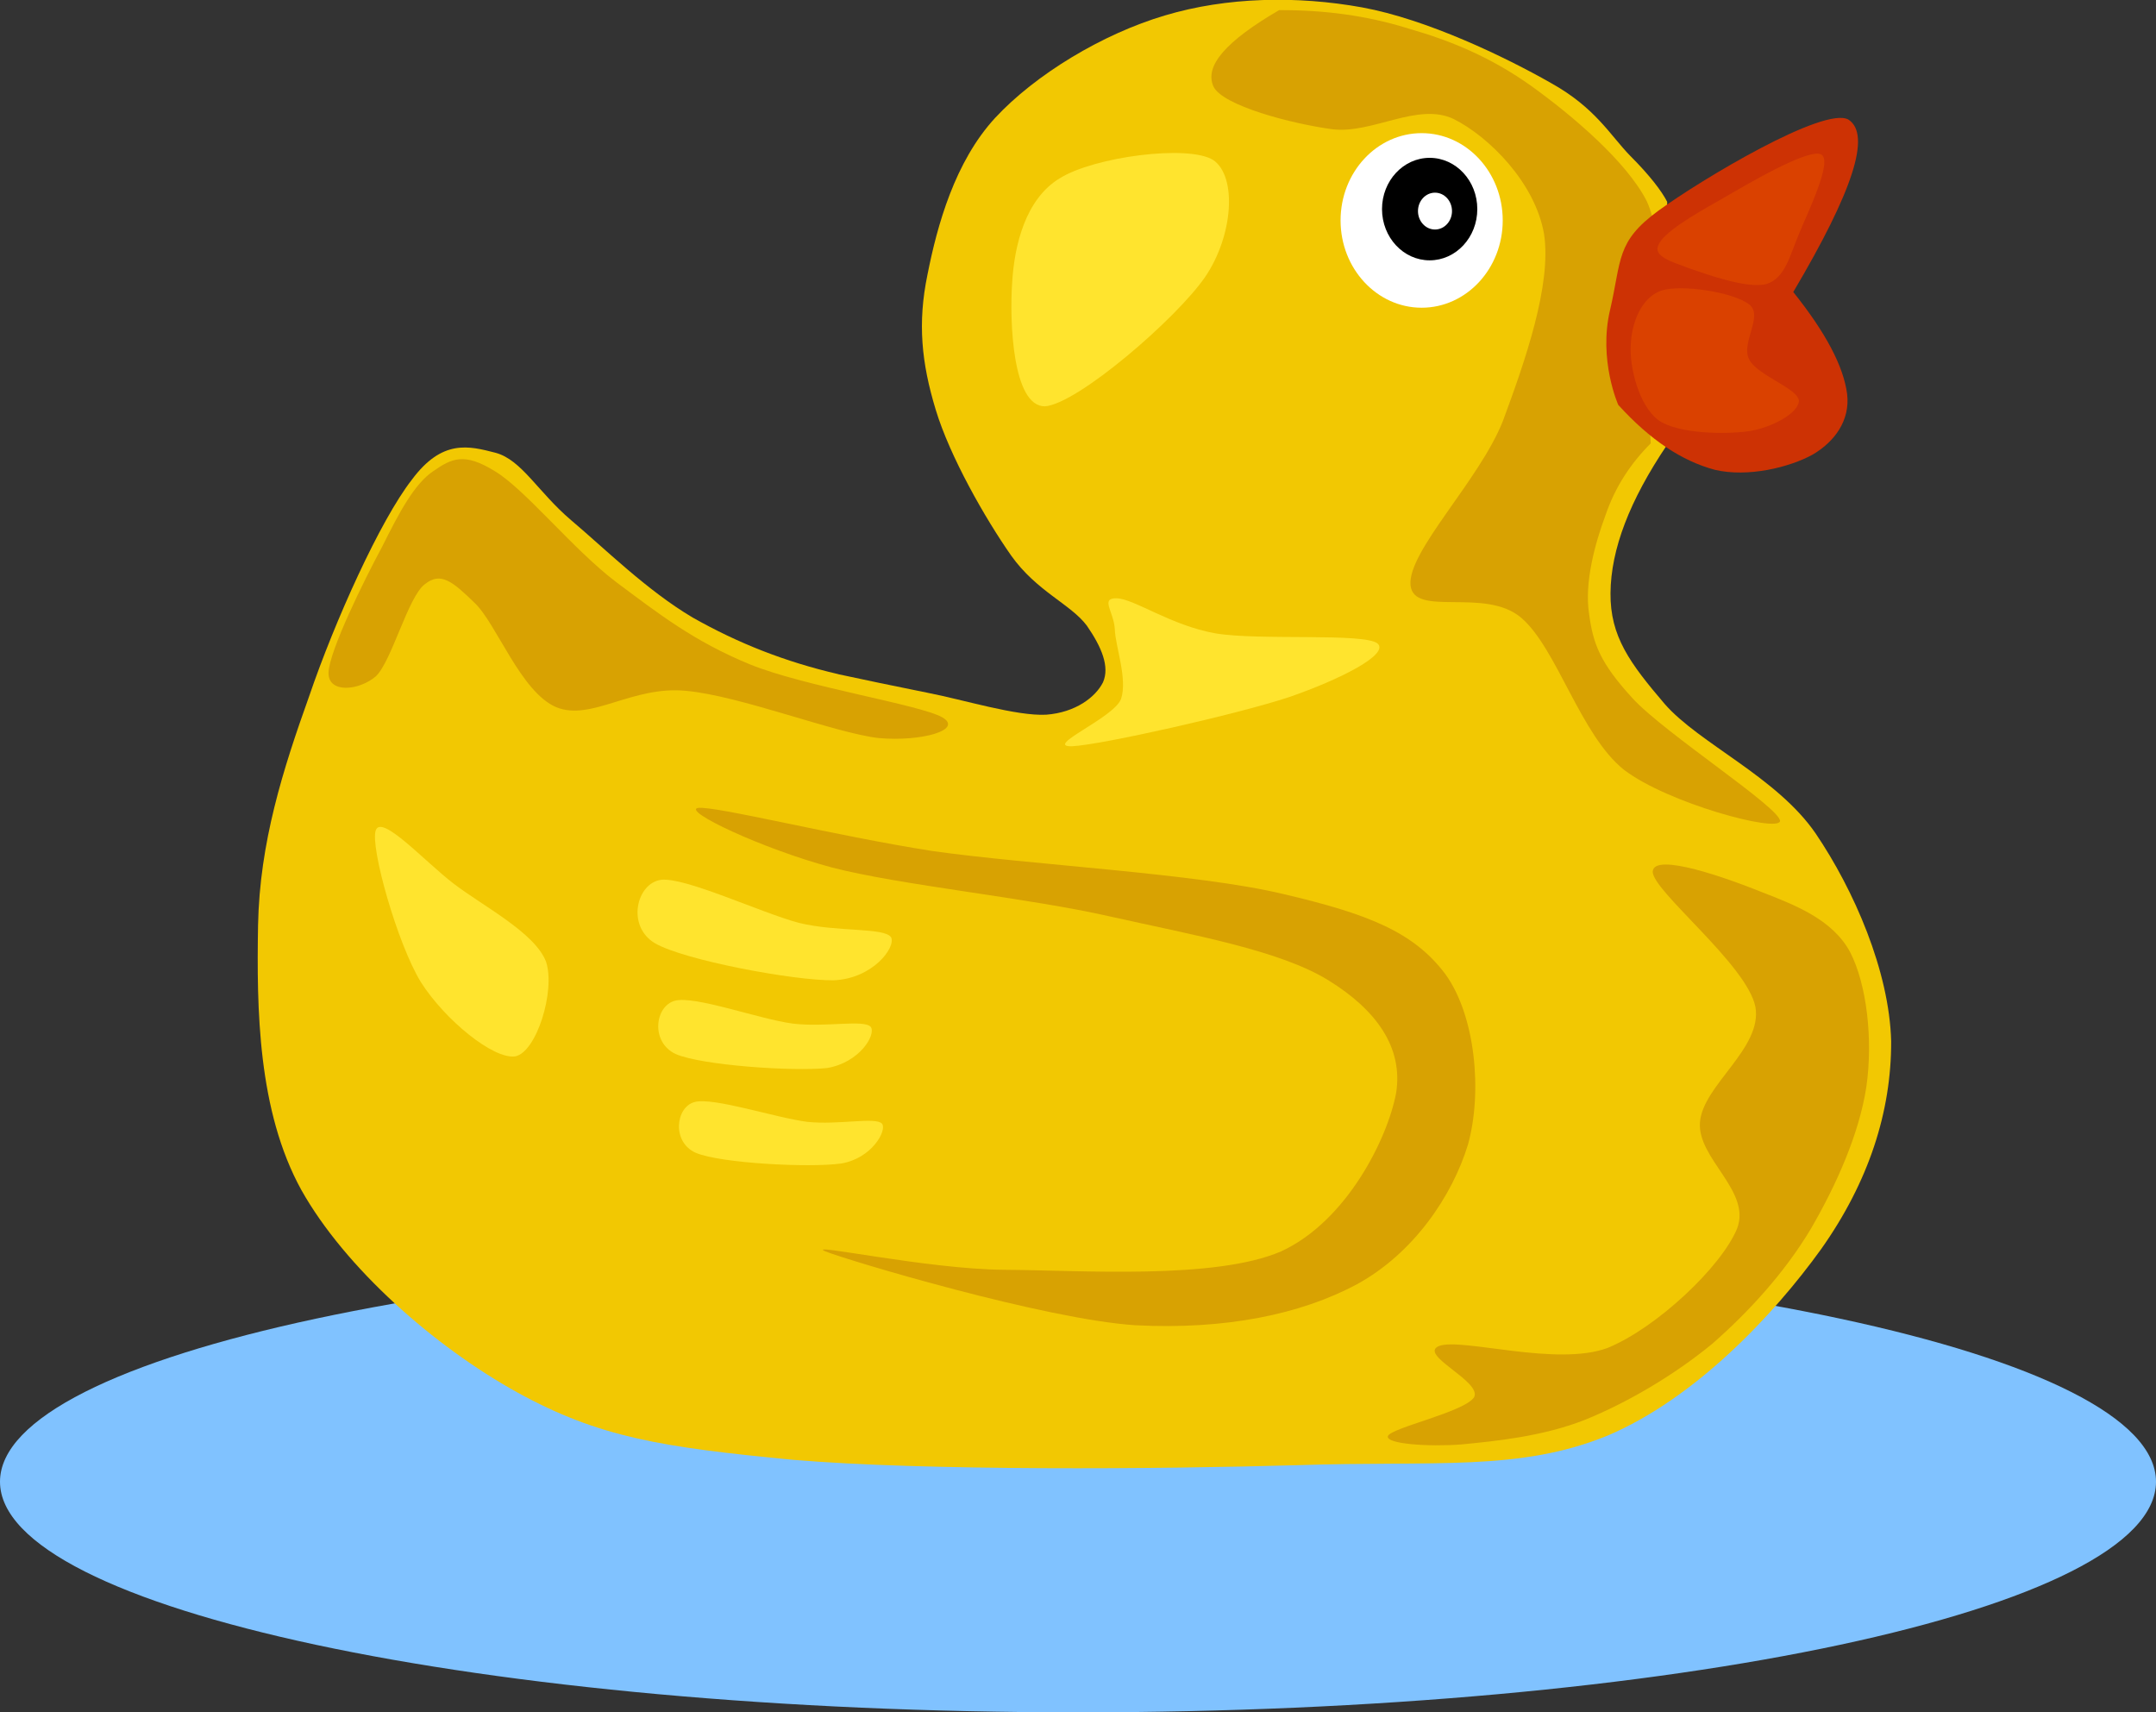 <?xml version="1.0" encoding="UTF-8" standalone="no"?>
<!-- Generator: Adobe Illustrator 10.0, SVG Export Plug-In . SVG Version: 3.0.0 Build 77)  -->
<svg
    xmlns:rdf="http://www.w3.org/1999/02/22-rdf-syntax-ns#"
    xmlns="http://www.w3.org/2000/svg"
    xmlns:x="http://ns.adobe.com/Extensibility/1.0/"
    xmlns:dc="http://purl.org/dc/elements/1.1/"
    xmlns:i="http://ns.adobe.com/AdobeIllustrator/10.0/"
    xmlns:cc="http://web.resource.org/cc/"
    xmlns:xlink="http://www.w3.org/1999/xlink"
    xmlns:a="http://ns.adobe.com/AdobeSVGViewerExtensions/3.0/"
    xmlns:graph="http://ns.adobe.com/Graphs/1.0/"
    xmlns:svg="http://www.w3.org/2000/svg"
    xmlns:inkscape="http://www.inkscape.org/namespaces/inkscape"
    xmlns:sodipodi="http://sodipodi.sourceforge.net/DTD/sodipodi-0.dtd"
    xmlns:ns1="http://sozi.baierouge.fr"
    i:rulerOrigin="0 0"
    i:viewOrigin="112 549"
    space="preserve"
    i:pageBounds="0 792 612 0"
    viewBox="0 0 387.721 307.91"
    enable-background="new 0 0 387.721 307.91"
    overflow="visible"
  >
  <rect x="0" y="0" width="387.721" height="307.91" fill="#333333" stroke="none"/>
  <g
      id="Layer_1"
      i:layer="yes"
      i:rgbTrio="#4F008000FFFF"
      i:dimmedPercent="50"
    >
    <g
        clip-rule="evenodd"
        fill-rule="evenodd"
      >
      <path
          d="m193.86 224.97c107.01 0 193.86 18.578 193.86 41.471s-86.85 41.473-193.86 41.473c-107.01 0-193.86-18.58-193.86-41.47s86.849-41.47 193.86-41.47"
          i:knockout="Off"
          fill="#80C2FF"
      />
      <path
          d="m150.77 121.23c-9.612-2.232-18.072-5.58-26.208-10.188-8.172-4.824-15.876-12.456-21.852-17.496-5.976-5.076-8.892-10.872-13.608-12.132-4.752-1.224-9.576-2.52-15.048 4.86-5.688 7.308-13.824 25.344-18.432 38.844-4.752 13.284-8.928 26.388-9.216 41.257-0.252 14.975-0.072 33.336 7.776 47.592 7.884 14.039 23.868 28.115 38.808 36.396 14.76 8.135 25.992 9.863 49.536 12.131 23.616 2.016 66.06 1.691 90.792 0.973 24.516-0.828 39.924 1.188 55.799-5.328 15.732-6.697 29.773-21.564 38.377-33.516 8.568-12.096 12.637-24.732 12.6-37.369-0.324-12.635-6.695-27.215-13.572-37.368-6.984-10.188-20.951-16.164-27.18-23.328-6.229-7.308-9.791-12.096-9.721-19.908 0.072-7.884 3.42-16.632 10.189-26.676v-43.69c-0.973-1.908-3.133-4.752-6.625-8.244-3.6-3.672-6.229-8.64-14.256-13.104-8.207-4.68-22.355-11.484-33.984-13.608-11.736-2.124-24.336-1.872-35.424 1.44-11.232 3.312-23.328 10.62-30.6 18.468-7.2 7.848-10.368 19.224-12.132 28.152-1.8 8.676-1.08 15.84 1.476 24.264 2.556 8.46 8.928 19.62 13.572 26.244 4.572 6.444 10.728 8.748 13.607 12.6 2.664 3.852 4.141 7.38 2.916 10.188-1.332 2.664-4.931 5.436-10.224 5.832-5.328 0.288-15.048-2.736-21.24-3.924-6.3-1.27-11.63-2.38-16.16-3.36z"
          i:knockout="Off"
          fill="#F2C802"
      />
      <path
          d="m59.076 120.91c0.216-4.032 6.336-16.452 9.612-22.536 3.096-6.192 5.796-11.34 9.216-13.644 3.312-2.304 5.58-3.42 11.088 0 5.472 3.276 14.076 14.076 21.78 19.908 7.704 5.76 14.04 10.692 24.012 14.796 9.828 4.032 30.744 7.272 34.704 9.576 3.78 2.232-3.78 4.392-11.448 3.708-7.812-0.864-24.984-7.632-34.704-8.496-9.684-0.936-16.992 5.508-23.292 2.952-6.444-2.736-10.764-15.12-14.76-18.828-3.888-3.78-6.048-5.58-8.856-3.312-3.024 2.16-5.976 13.896-8.856 16.596-3.02 2.58-8.636 3.12-8.492-0.73z"
          i:knockout="Off"
          fill="#D8A202"
      />
      <path
          d="m125.53 145.28c3.06-0.396 24.408 4.968 42.084 7.74 17.676 2.521 47.521 3.995 63.144 7.739 15.408 3.6 23.508 6.877 29.16 14.4 5.436 7.488 6.695 21.275 4.068 30.672-2.844 9.324-9.865 19.584-19.943 25.092-10.189 5.473-23.797 8.209-39.854 7.381-16.235-1.045-51.624-11.629-55.763-13.285-3.888-1.654 18.252 3.205 32.112 3.313 13.788 0.072 37.907 1.836 49.86-3.313 11.771-5.436 19.115-20.23 20.664-28.439 1.332-8.244-3.6-15.012-12.168-20.305-8.748-5.398-24.156-8.1-39.133-11.447-15.156-3.455-37.728-5.615-50.22-8.855-12.6-3.39-26.89-10.19-24.01-10.7z"
          i:knockout="Off"
          fill="#D8A202"
      />
      <path
          d="m230.04 1.822c7.957-0.036 15.66 0.936 23.258 3.312 7.631 2.196 14.832 5.148 22.139 10.368 7.201 5.184 17.064 13.5 20.701 20.664 3.311 7.2-0.072 14.328 0 21.78 0.07 7.308 0.359 14.436 0.719 21.78-3.527 3.528-6.371 7.74-8.135 12.924-1.908 5.112-3.816 12.168-2.953 17.712 0.721 5.472 2.016 8.856 7.777 15.156 5.688 6.264 26.711 19.8 26.566 22.14-0.395 2.088-20.16-3.204-28.043-9.216-7.848-6.228-12.061-21.816-18.469-27.324-6.516-5.616-19.367 0-19.943-5.904-0.541-6.084 12.455-18.9 16.631-29.556 3.961-10.692 8.785-24.48 7.381-33.588-1.584-9.18-9.863-17.46-16.236-20.664-6.48-3.096-14.58 2.7-21.816 1.836-7.271-0.972-19.871-4.248-21.42-7.74-1.59-3.678 2.26-8.106 11.84-13.686z"
          i:knockout="Off"
          fill="#D8A202"
      />
      <path
          d="m255.66 23.942c8.049 0 14.58 7.032 14.58 15.696s-6.531 15.696-14.58 15.696-14.58-7.032-14.58-15.696 6.53-15.696 14.58-15.696"
          i:knockout="Off"
          fill="#FFFFFF"
      />
      <path
          i:knockout="Off"
          d="m257.1 28.382c4.73 0 8.568 4.129 8.568 9.216s-3.838 9.216-8.568 9.216c-4.729 0-8.568-4.129-8.568-9.216s3.84-9.216 8.57-9.216"
      />
      <path
          d="m258.06 34.646c1.689 0 3.059 1.484 3.059 3.313 0 1.828-1.369 3.312-3.059 3.312s-3.06-1.484-3.06-3.313c0-1.828 1.37-3.312 3.06-3.312"
          i:knockout="Off"
          fill="#FFFFFF"
      />
      <path
          d="m190.51 32.098c-6.048 3.708-8.1 11.88-8.496 18.828-0.468 6.876 0.072 22.176 5.904 22.14 5.868-0.432 23.615-15.732 28.801-23.256 5.076-7.452 5.76-18.072 1.475-21.024-4.48-2.844-21.58-0.576-27.67 3.312z"
          i:knockout="Off"
          fill="#FFE42E"
      />
      <path
          d="m200.84 107.59c3.096 0.072 9.756 4.896 17.748 6.3 7.848 1.332 26.82-0.144 29.16 1.836 2.123 1.944-6.732 6.444-15.877 9.612-9.322 3.096-33.982 8.64-39.131 8.856-5.112 0.072 7.561-5.076 8.855-8.496 1.225-3.6-1.043-9.54-1.115-12.564-0.18-3.17-2.7-5.62 0.36-5.55z"
          i:knockout="Off"
          fill="#FFE42E"
      />
      <path
          d="m67.572 149.31c-1.044 2.916 3.888 20.447 8.136 27.324 4.284 6.732 12.996 13.896 16.956 13.32 3.816-0.756 7.236-11.736 5.544-16.992-1.98-5.256-11.448-10.08-16.596-14.041-5.256-4.02-12.996-12.59-14.04-9.61z"
          i:knockout="Off"
          fill="#FFE42E"
      />
      <path
          d="m160.24 168.54c-1.188-1.801-9.684-0.9-16.596-2.592-7.02-1.908-20.412-8.244-24.768-7.74-4.428 0.611-6.264 8.352-1.08 11.412 5.184 3.023 24.912 6.73 32.112 6.658 7.1-0.29 11.24-5.98 10.34-7.74z"
          i:knockout="Off"
          fill="#FFE42E"
      />
      <path
          d="m156.6 184.67c-1.188-1.404-8.136 0.107-14.04-0.611-6.048-0.793-17.604-5.076-21.204-4.104-3.6 0.971-4.392 7.451 0.144 9.574 4.68 2.053 21.168 3.168 27.252 2.521 5.83-0.98 8.82-5.98 7.85-7.38z"
          i:knockout="Off"
          fill="#FFE42E"
      />
      <path
          d="m158.62 202.06c-1.152-1.26-7.704 0.252-13.392-0.324-5.724-0.721-16.992-4.5-20.34-3.564-3.42 0.936-4.104 7.271 0.288 9.145 4.464 1.871 20.376 2.699 26.064 1.908 5.58-0.91 8.31-5.99 7.38-7.17z"
          i:knockout="Off"
          fill="#FFE42E"
      />
      <path
          d="m262.87 259.73c5.904-0.576 14.545-1.404 22.178-4.428 7.559-3.061 15.982-7.992 22.895-13.68 6.697-5.869 13.068-12.889 17.713-20.664 4.607-7.92 8.676-17.064 9.973-25.488 1.223-8.461 0.107-18.469-2.953-24.336-3.203-5.869-9.973-8.424-15.875-10.729-6.049-2.447-19.332-7.2-19.584-3.709-0.182 3.422 16.99 16.777 18.467 24.373 1.297 7.416-9.432 14.039-9.971 20.699-0.541 6.588 9.322 12.385 6.658 19.189-2.807 6.803-14.398 17.783-23.256 21.42-9.143 3.42-26.135-1.836-30.275-0.361-3.996 1.549 7.668 6.336 6.264 9.217-1.727 2.699-15.047 5.508-15.516 7.02-0.39 1.4 7.28 1.94 13.29 1.48z"
          i:knockout="Off"
          fill="#D8A202"
      />
      <path
          d="m289.55 55.714c2.088-9.036 1.043-12.24 8.676-17.82 7.703-5.616 29.916-18.9 34.199-16.38 4.104 2.7 0.828 12.816-9.936 30.996 5.904 7.38 9.035 13.392 9.684 18.324 0.576 4.788-2.268 8.604-6.191 10.908-4.176 2.304-11.664 4.14-17.604 2.736-5.904-1.584-11.594-5.328-17.354-11.664-0.01 0-3.61-8.064-1.48-17.1z"
          i:knockout="Off"
          fill="#CD3204"
      />
      <path
          d="m317.81 51.034c3.24-1.152 4.031-5.004 5.688-8.928 1.619-3.996 6.229-13.32 3.959-14.364-2.482-1.008-13.139 5.328-18.07 8.172-4.969 2.808-10.262 5.904-11.16 8.172-0.938 2.016 2.303 2.952 5.688 4.212 3.27 1.116 10.54 3.744 13.89 2.736z"
          i:knockout="Off"
          fill="#DA4100"
      />
      <path
          d="m314.57 54.742c-2.809-2.196-12.205-3.672-15.84-2.484-3.637 1.332-5.328 5.832-5.473 9.9-0.217 3.852 1.439 10.728 4.969 13.392 3.527 2.484 12.023 2.592 16.344 1.98 4.211-0.684 8.855-3.276 8.928-5.436-0.072-2.232-7.488-4.572-8.928-7.452-1.59-2.988 2.63-7.812 0-9.9z"
          i:knockout="Off"
          fill="#DA4100"
      />
    </g
    >
  </g
  >
</svg
>
